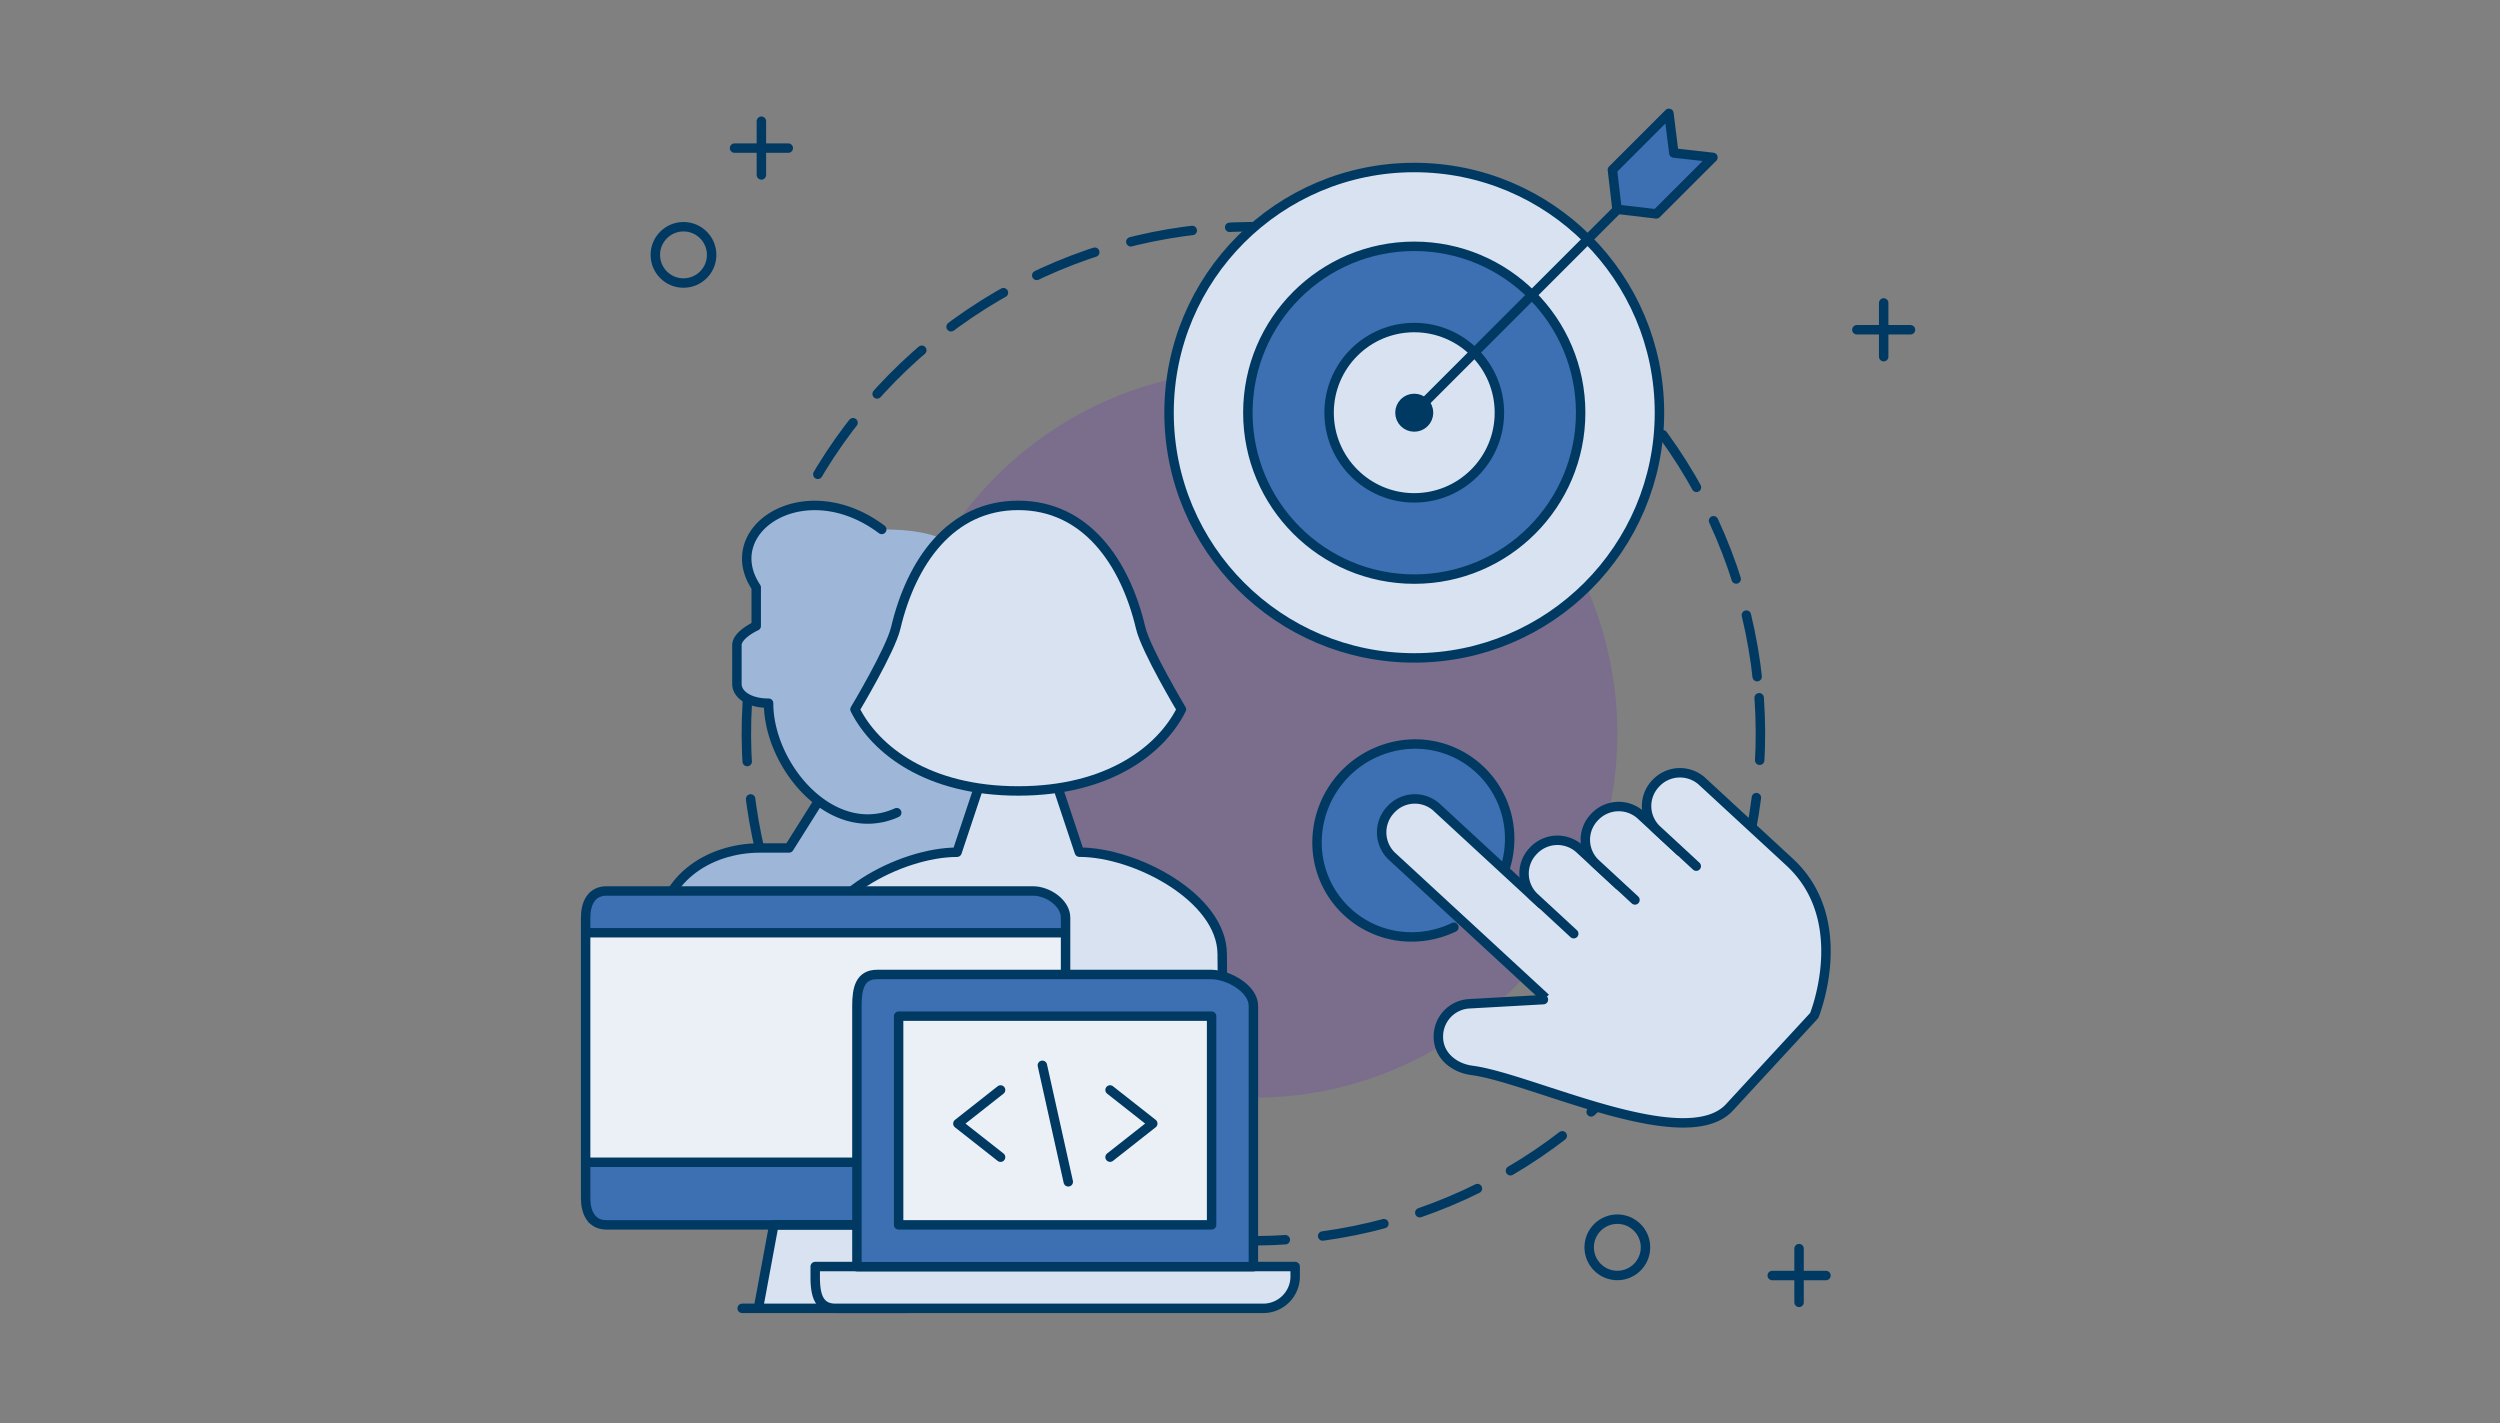 <svg xmlns="http://www.w3.org/2000/svg" xmlns:xlink="http://www.w3.org/1999/xlink" width="397" height="226" viewBox="0 0 397 226"><rect x="0" y="0" width="397" height="226" fill="#808080" stroke="none"/><defs><clipPath id="b"><rect width="397" height="226"/></clipPath></defs><g id="a" clip-path="url(#b)"><g transform="translate(-423 -1024)"><circle cx="57.796" cy="57.796" r="57.796" transform="translate(564.241 1082.729)" fill="rgba(103,44,191,0.2)"/><circle cx="80.517" cy="80.517" r="80.517" transform="translate(536.012 1065.92) rotate(-4.07)" fill="none" stroke="#003a63" stroke-linecap="round" stroke-miterlimit="10" stroke-width="1.5" stroke-dasharray="0 0 9.93 5.96"/><circle cx="4.472" cy="4.472" r="4.472" transform="translate(527.067 1060.003)" fill="none" stroke="#003a63" stroke-miterlimit="10" stroke-width="1.5"/><g transform="translate(539.649 1043.247)"><line y2="8.533" transform="translate(4.26 0)" fill="none" stroke="#003a63" stroke-linecap="round" stroke-miterlimit="10" stroke-width="1.5"/><line x1="8.533" transform="translate(0 4.273)" fill="none" stroke="#003a63" stroke-linecap="round" stroke-miterlimit="10" stroke-width="1.5"/></g><g transform="translate(717.869 1072.105)"><line y2="8.533" transform="translate(4.26)" fill="none" stroke="#003a63" stroke-linecap="round" stroke-miterlimit="10" stroke-width="1.5"/><line x1="8.52" transform="translate(0 4.26)" fill="none" stroke="#003a63" stroke-linecap="round" stroke-miterlimit="10" stroke-width="1.5"/></g><g transform="translate(608.646 1042)"><circle cx="26.423" cy="26.423" r="26.423" transform="translate(12.515 21.115)" fill="#ebf0f6" stroke="#003a63" stroke-linecap="round" stroke-linejoin="round" stroke-width="1.5"/><circle cx="38.938" cy="38.938" r="38.938" transform="translate(0 8.6)" fill="#d8e2f0" stroke="#003a63" stroke-linecap="round" stroke-linejoin="round" stroke-width="1.5"/><circle cx="26.423" cy="26.423" r="26.423" transform="translate(12.515 21.115)" fill="#3d70b2" stroke="#003a63" stroke-linecap="round" stroke-linejoin="round" stroke-width="1.5"/><circle cx="13.523" cy="13.523" r="13.523" transform="translate(25.414 34.014)" fill="#d8e2f0" stroke="#003a63" stroke-linecap="round" stroke-linejoin="round" stroke-width="1.5"/><line y1="41.22" x2="41.22" transform="translate(38.938 6.317)" fill="#ebf0f6" stroke="#003a63" stroke-linecap="round" stroke-linejoin="round" stroke-width="1.5"/><circle cx="2.269" cy="2.269" r="2.269" transform="translate(36.668 45.268)" fill="#003a63" stroke="#003a63" stroke-miterlimit="10" stroke-width="1.5"/><path d="M139.325,7.494l-8.985,8.971-6.251-.73-.73-6.264L132.331.5l.783,6.3Z" transform="translate(-52.956 -0.5)" fill="#3d70b2" stroke="#003a63" stroke-linecap="round" stroke-linejoin="round" stroke-width="1.5"/></g><g transform="translate(704.43 1222.281)"><line y2="8.533" transform="translate(4.26)" fill="none" stroke="#003a63" stroke-linecap="round" stroke-miterlimit="10" stroke-width="1.5"/><line x1="8.533" transform="translate(0 4.273)" fill="none" stroke="#003a63" stroke-linecap="round" stroke-miterlimit="10" stroke-width="1.5"/></g><g transform="translate(516 1104.255)"><path d="M73.98,105.588l8.746-.664-.4-5.826L57.67,98.7l.252,6.49Z" transform="translate(18.202 -30.632)" fill="#d8e2f0"/><g transform="translate(11.758)"><g transform="translate(0 0.013)"><path d="M73.739,115.621v3.066H9.36v-3.066c0-8.467,7.458-13.8,15.939-13.8h4.592l4.446-7.658a20.7,20.7,0,0,1-7.684-15.328c-3.066,0-5.03-1.367-5.03-3.066V69.636c0-1.7,3.052-3.066,3.052-3.066V60.426c-6.131-9.2,7.671-18.394,19.933-9.2,12.263,0,13.8,4.114,13.8,9.2v6.145s3.052,1.367,3.052,3.066v6.131c0,1.7-1.1,3.066-4.167,3.066,0,5.654,10.989,11.32,6.569,14.89L61.1,102.4l-1.831-.584c8.467,0,14.479,5.335,14.479,13.8Z" transform="translate(-9.36 -47.419)" fill="#9eb7d8"/><g transform="translate(0 0)"><path d="M9.36,107.051v-3.066c0-8.48,7.458-13.8,15.939-13.8H29.9l4.552-7.233" transform="translate(-9.36 -35.797)" fill="none" stroke="#003a63" stroke-linecap="round" stroke-linejoin="round" stroke-width="1.5"/><path d="M43.975,96.205a11.087,11.087,0,0,1-4.592,1.009c-8.48,0-15.753-9.927-15.753-18.394-3.066,0-5.03-1.367-5.03-3.066V69.623c0-1.7,3.066-3.066,3.066-3.066V60.426c-6.131-9.2,7.671-18.394,19.933-9.2" transform="translate(-6.337 -47.42)" fill="none" stroke="#003a63" stroke-linecap="round" stroke-linejoin="round" stroke-width="1.5"/></g></g><path d="M92.653,118.69H27.85c0-8.945,13.722-16.2,22.681-16.2l3.331-10.192C43.4,90.7,37.06,85.26,34.34,79.805c0,0,5.654-9.436,6.476-12.966C43.284,56.395,49.522,47.41,60.258,47.41s16.974,8.985,19.429,19.429c.823,3.517,6.476,12.966,6.476,12.966-2.707,5.454-9.064,10.9-19.5,12.488l3.3,10.192c8.945,0,22.681,7.246,22.681,16.2Z" transform="translate(-3.311 -47.41)" fill="#d8e2f0"/><g transform="translate(24.539)"><path d="M27.85,107.509c0-8.958,13.722-16.2,22.681-16.2l3.238-9.715" transform="translate(-27.85 -36.229)" fill="none" stroke="#003a63" stroke-linecap="round" stroke-linejoin="round" stroke-width="1.5"/><path d="M83.085,110.667s-.027-3.2-.027-3.225C82.992,98.524,69.31,91.3,60.378,91.3L57.14,81.59" transform="translate(-18.269 -36.229)" fill="none" stroke="#003a63" stroke-linecap="round" stroke-linejoin="round" stroke-width="1.5"/><path d="M84.567,79.805c-3.238,6.476-11.6,12.953-25.919,12.953S35.968,86.281,32.73,79.805c0,0,5.654-9.436,6.476-12.953C41.675,56.408,47.912,47.41,58.649,47.41s16.974,9,19.442,19.442C78.927,70.383,84.567,79.805,84.567,79.805Z" transform="translate(-26.254 -47.41)" fill="#d8e2f0" stroke="#003a63" stroke-linecap="round" stroke-linejoin="round" stroke-width="1.5"/></g></g><path d="M3.451,93.78H72.674a4.061,4.061,0,0,1,4.061,4.061v2.23H.77v-3.61A2.682,2.682,0,0,1,3.451,93.78Z" transform="translate(-0.412 -32.241)" fill="#3d70b2"/><rect width="75.951" height="35.554" transform="translate(0.358 68.214)" fill="#ebf0f6"/><rect width="43.145" height="10.219" transform="translate(0.358 103.754)" fill="#3d70b2"/><path d="M37.16,146.161l-15.74.624,1.9-13.2H37.16Z" transform="translate(6.343 -19.222)" fill="#d8e2f0"/><g transform="translate(0 61.233)"><path d="M58.5,146.569H3.8c-2.336,0-3.3-1.9-3.3-4.234V97.784c0-2.336.969-4.234,3.3-4.234h67.75c2.336,0,5.163,1.9,5.163,4.234v8.653" transform="translate(-0.5 -93.55)" fill="none" stroke="#003a63" stroke-linecap="round" stroke-linejoin="round" stroke-width="1.5"/><line x2="75.328" transform="translate(0.743 6.636)" fill="#ebf0f6" stroke="#003a63" stroke-linecap="round" stroke-linejoin="round" stroke-width="1.5"/><line x2="42.76" transform="translate(0.106 43.078)" fill="#ebf0f6" stroke="#003a63" stroke-linecap="round" stroke-linejoin="round" stroke-width="1.5"/><path d="M21.17,146.758,23.625,133.5H38.476" transform="translate(6.262 -80.481)" fill="none" stroke="#003a63" stroke-linecap="round" stroke-linejoin="round" stroke-width="1.5"/><line x2="26.503" transform="translate(24.857 66.277)" fill="#ebf0f6" stroke="#003a63" stroke-linecap="round" stroke-linejoin="round" stroke-width="1.5"/><g transform="translate(36.456 13.258)"><path d="M99.117,145.126a5.067,5.067,0,0,0,5.07-4.977V138.49H27.97v1.659c0,2.734.491,4.977,3.212,4.977Z" transform="translate(-27.97 -92.107)" fill="#d8e2f0" stroke="#003a63" stroke-linecap="round" stroke-linejoin="round" stroke-width="1.5"/><path d="M95.919,108.517c0-2.734-3.981-4.977-6.729-4.977H36.172c-2.734,0-3.212,2.23-3.212,4.977v41.42H95.919v-41.42Z" transform="translate(-26.338 -103.54)" fill="#3d70b2" stroke="#003a63" stroke-linecap="round" stroke-linejoin="round" stroke-width="1.5"/><rect width="49.701" height="33.138" transform="translate(13.245 6.622)" fill="#ebf0f6" stroke="#003a63" stroke-linecap="round" stroke-linejoin="round" stroke-width="1.5"/></g></g><g transform="translate(59.11 88.917)"><path d="M63.25,128.03l6.782-5.335L63.25,117.36" transform="translate(-39.083 -113.445)" fill="none" stroke="#003a63" stroke-linecap="round" stroke-linejoin="round" stroke-width="1.5"/><path d="M51.822,117.36,45.04,122.7l6.782,5.335" transform="translate(-45.04 -113.445)" fill="none" stroke="#003a63" stroke-linecap="round" stroke-linejoin="round" stroke-width="1.5"/><line x1="4.114" y1="18.5" transform="translate(13.417)" fill="none" stroke="#003a63" stroke-linecap="round" stroke-linejoin="round" stroke-width="1.5"/></g></g><g transform="translate(632.143 1142.153)"><path d="M109.21,99.412l12.276,21.725L146.635,101.4l-4.38-16.523Z" transform="translate(-81.081 -73.05)" fill="#d8e2f0"/><path d="M109.747,105.062a15.433,15.433,0,0,1-5.959,1.513A14.98,14.98,0,0,1,88.022,92.029a15.658,15.658,0,0,1,14.811-16.045A15,15,0,0,1,118.6,90.53a15.466,15.466,0,0,1-.982,5.919" transform="translate(-88.015 -75.966)" fill="#3d70b2" stroke="#003a63" stroke-linecap="round" stroke-miterlimit="10" stroke-width="1.5"/><path d="M121.682,114.062,97.33,91.594a5.239,5.239,0,0,1-.173-7.326,5.176,5.176,0,0,1,7.259-.464l16.655,15.381" transform="translate(-85.485 -73.819)" fill="#d8e2f0" stroke="#003a63" stroke-linecap="round" stroke-miterlimit="10" stroke-width="1.5"/><path d="M127.813,94.579l-6.277-5.8a5.236,5.236,0,0,0-7.312.411,5.173,5.173,0,0,0,.119,7.273l6.33,5.853" transform="translate(-79.91 -72.199)" fill="#d8e2f0" stroke="#003a63" stroke-linecap="round" stroke-miterlimit="10" stroke-width="1.5"/><path d="M135.143,90.539l-6.277-5.8a5.236,5.236,0,0,0-7.312.411,5.173,5.173,0,0,0,.119,7.273L128,98.276" transform="translate(-77.512 -73.52)" fill="#d8e2f0" stroke="#003a63" stroke-linecap="round" stroke-miterlimit="10" stroke-width="1.5"/><path d="M143.483,94.236l-6.33-5.853a5.173,5.173,0,0,1-.119-7.273,5.237,5.237,0,0,1,7.312-.411l13.961,12.886c10.073,9.29,3.915,24.366,3.915,24.366s-8.786,9.515-13.457,14.585c-7.007,7.591-31.532-4.658-40.889-5.866-2.774-.358-5.216-2.269-5.335-5.109a5.2,5.2,0,0,1,4.831-5.468l11.838-.664" transform="translate(-83.264 -74.842)" fill="#d8e2f0" stroke="#003a63" stroke-linecap="round" stroke-linejoin="round" stroke-width="1.5"/></g><circle cx="4.472" cy="4.472" r="4.472" transform="translate(675.361 1217.603)" fill="none" stroke="#003a63" stroke-miterlimit="10" stroke-width="1.5"/></g></g></svg>